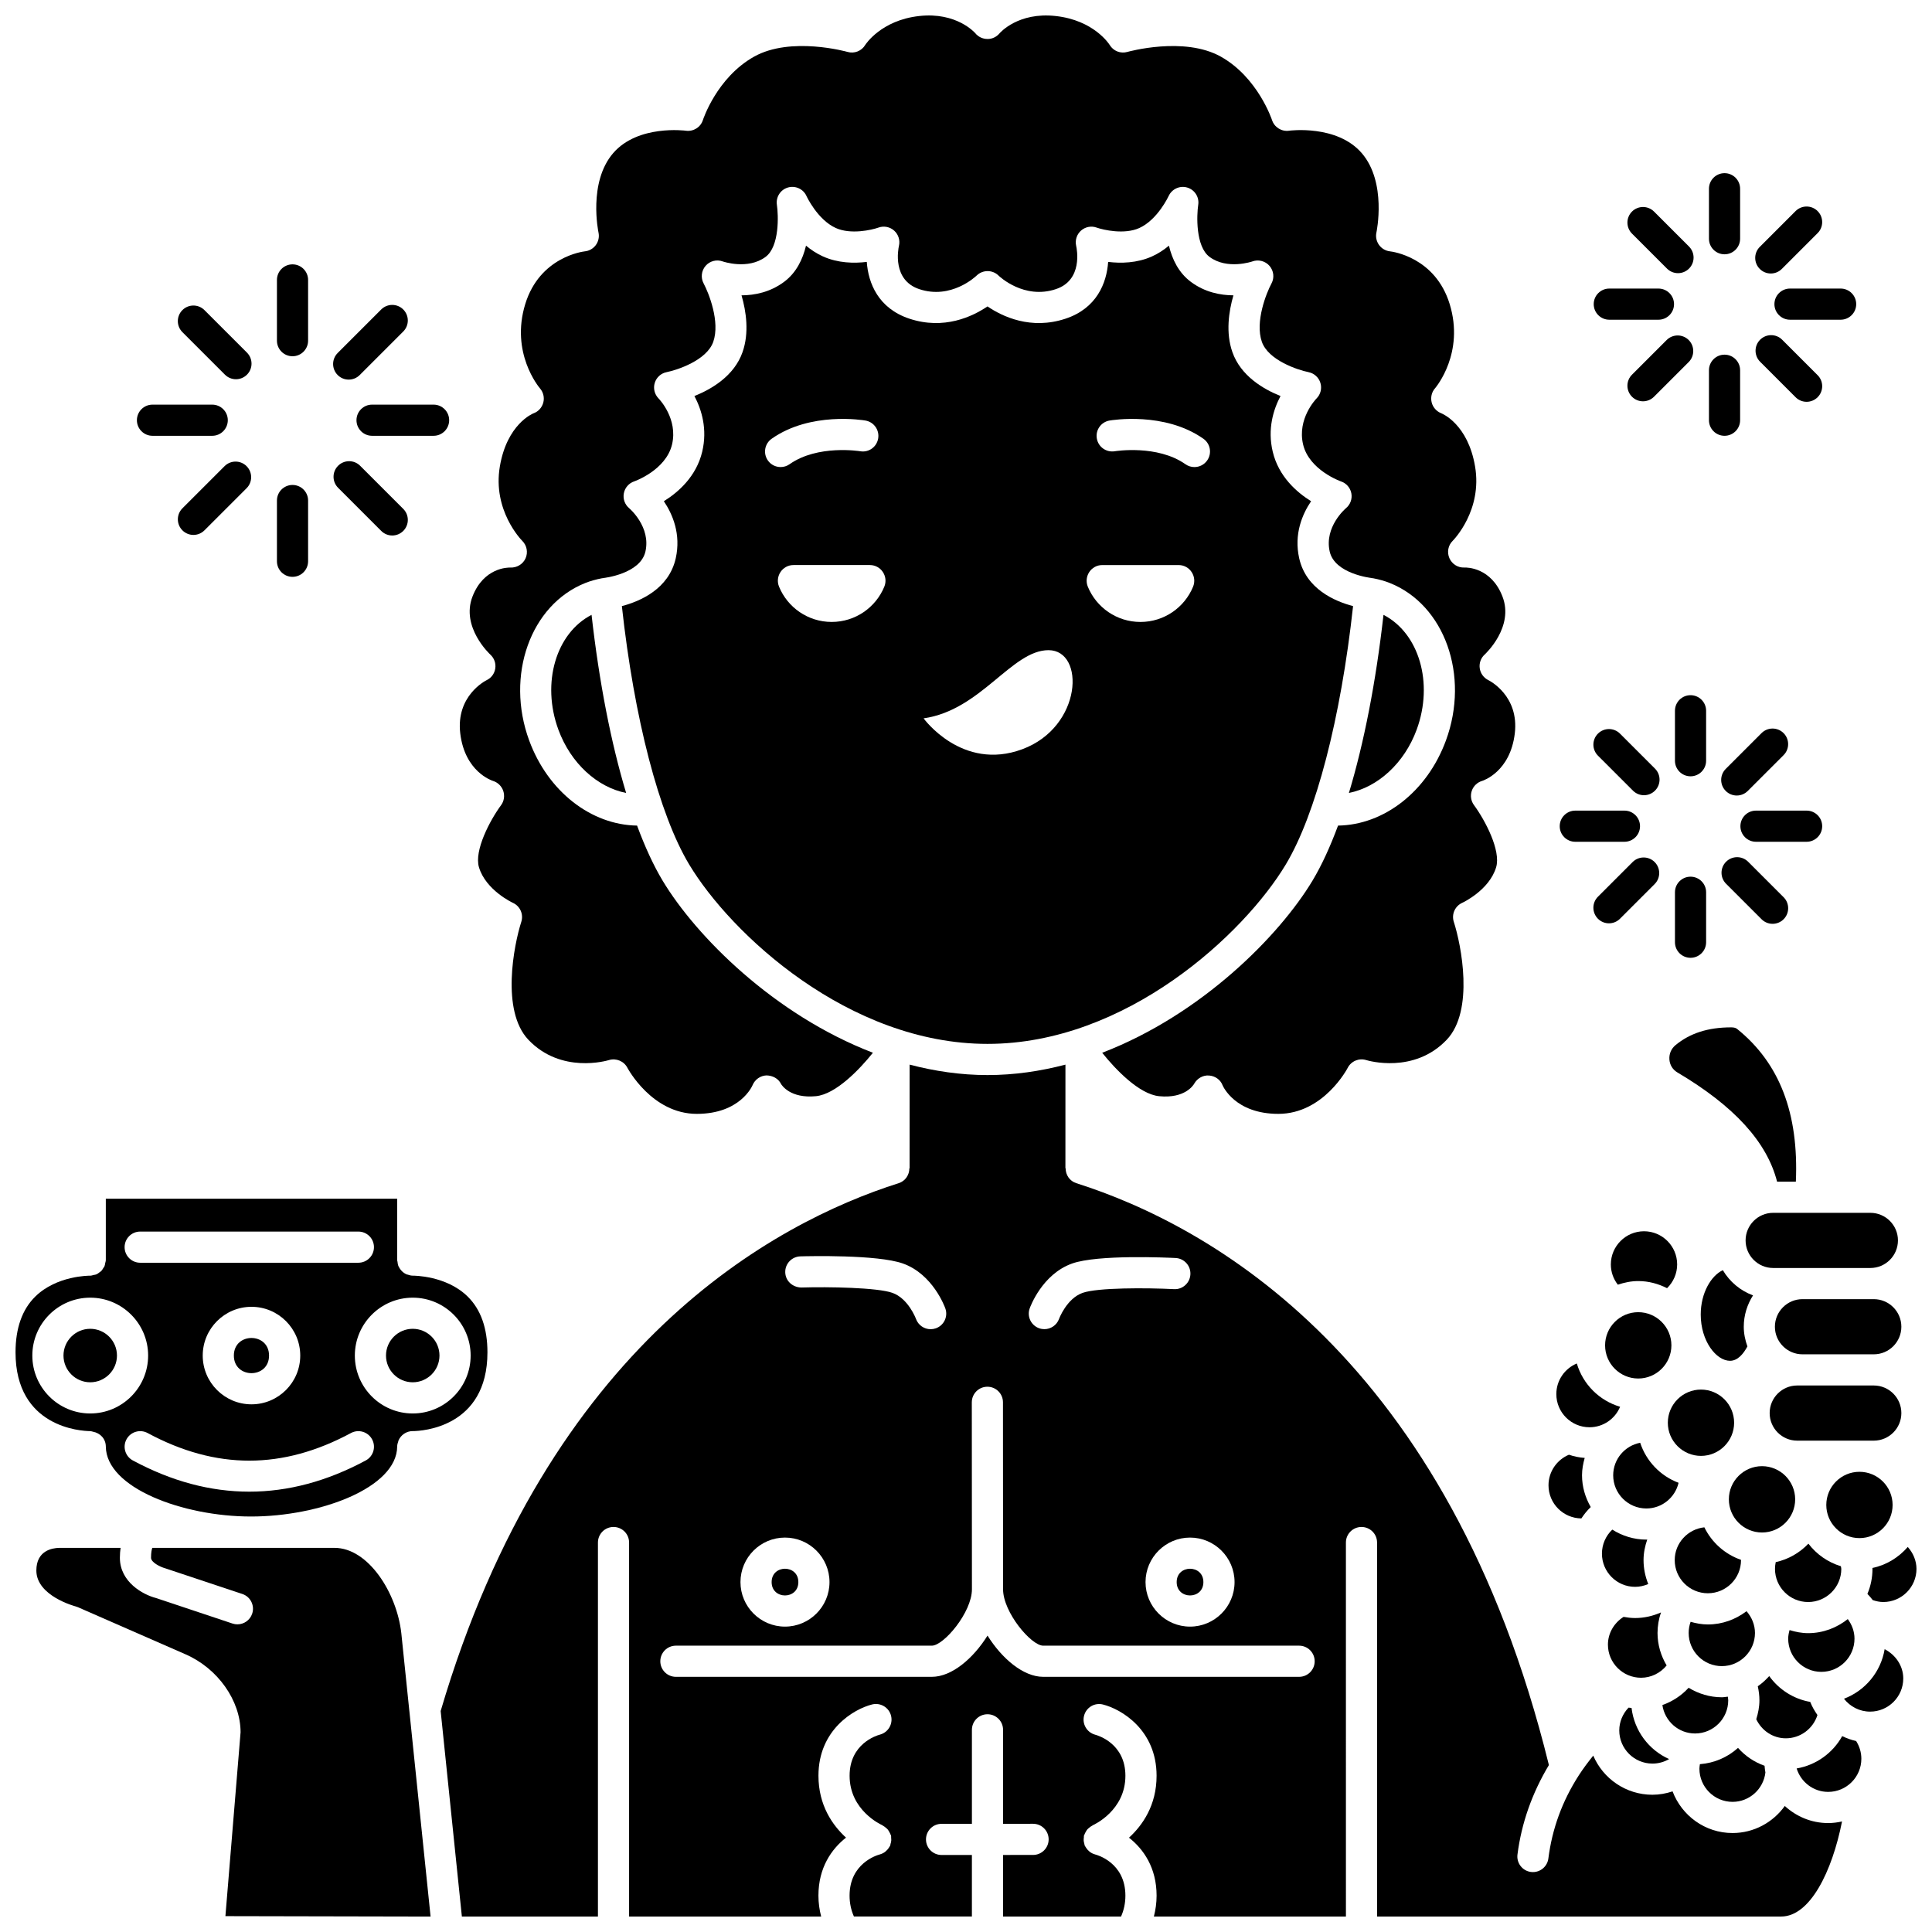 <?xml version="1.0" encoding="UTF-8"?>
<!-- Uploaded to: ICON Repo, www.svgrepo.com, Generator: ICON Repo Mixer Tools -->
<svg width="800px" height="800px" version="1.1" viewBox="144 144 512 512" xmlns="http://www.w3.org/2000/svg">
 <defs>
  <clipPath id="e">
   <path d="m265 148.09h281v291.91h-281z"/>
  </clipPath>
  <clipPath id="d">
   <path d="m148.09 461h125.91v85h-125.91z"/>
  </clipPath>
  <clipPath id="c">
   <path d="m638 553h13.902v16h-13.902z"/>
  </clipPath>
  <clipPath id="b">
   <path d="m153 554h106v97.902h-106z"/>
  </clipPath>
  <clipPath id="a">
   <path d="m260 426h373v225.9h-373z"/>
  </clipPath>
 </defs>
 <path d="m647.88 518.48c0-4.035-3.277-7.312-7.309-7.312h-20.285c-4.031 0-7.309 3.277-7.309 7.312 0 4.031 3.277 7.309 7.309 7.309h20.289c4.027-0.004 7.305-3.281 7.305-7.309z"/>
 <path d="m645.56 542.83c0-4.848-3.945-8.789-8.789-8.789s-8.785 3.941-8.785 8.789c0 4.844 3.945 8.785 8.785 8.785 4.848 0 8.789-3.941 8.789-8.785z"/>
 <path d="m635.46 578.27c0-1.922-0.672-3.703-1.781-5.195-2.902 2.297-6.523 3.727-10.504 3.727-1.727 0-3.356-0.336-4.926-0.812-0.199 0.738-0.359 1.496-0.359 2.281 0 4.848 3.945 8.789 8.785 8.789 4.848-0.004 8.785-3.941 8.785-8.789z"/>
 <path d="m593.21 603.39c4.844 0 8.789-3.941 8.789-8.789 0-0.332-0.074-0.648-0.113-0.969-0.527 0.051-1.043 0.16-1.586 0.16-3.231 0-6.223-0.953-8.801-2.519-1.898 2.086-4.293 3.644-6.949 4.582 0.617 4.25 4.246 7.535 8.66 7.535z"/>
 <path d="m640.57 488.29h-18.895c-4.031 0-7.309 3.277-7.309 7.309s3.277 7.309 7.309 7.309h18.895c4.031 0 7.309-3.277 7.309-7.309s-3.277-7.309-7.309-7.309z"/>
 <path d="m625.64 598.5c-0.75-1.082-1.422-2.227-1.91-3.477-4.469-0.785-8.32-3.301-10.867-6.844-0.914 1.004-1.902 1.938-3.031 2.699 0.273 1.223 0.434 2.473 0.434 3.727 0 1.754-0.344 3.414-0.84 5.008 1.445 3.027 4.414 5.055 7.844 5.055 3.875 0 7.242-2.566 8.371-6.168z"/>
 <path d="m405.7 420.64c36.809 0 68.02-29.168 79.051-47.551 7.984-13.305 14.574-38.723 17.828-68.465-4.859-1.273-12.457-4.535-14.281-12.684-1.43-6.394 0.816-11.652 3.156-15.113-3.832-2.379-8.605-6.551-10.168-13.125-1.438-6.027 0.184-11.188 2.066-14.75-4.602-1.848-10.551-5.359-12.754-11.637-1.801-5.117-0.973-10.746 0.27-15.047-3.457-0.02-7.562-0.812-11.262-3.562-3.269-2.43-4.977-6.023-5.828-9.605-1.316 1.102-2.809 2.094-4.473 2.844-3.992 1.805-8.285 1.871-11.633 1.461-0.391 5.656-3.062 12.305-11.258 15.035-9.223 3.074-16.789-0.566-20.723-3.238-3.93 2.668-11.5 6.309-20.727 3.238-8.191-2.731-10.863-9.379-11.258-15.035-3.348 0.41-7.641 0.344-11.633-1.461-1.664-0.75-3.156-1.746-4.473-2.844-0.852 3.582-2.555 7.172-5.828 9.605-3.699 2.75-7.805 3.543-11.262 3.562 1.246 4.305 2.066 9.934 0.27 15.047-2.199 6.277-8.152 9.793-12.754 11.637 1.883 3.562 3.5 8.723 2.066 14.75-1.562 6.57-6.336 10.746-10.168 13.125 2.336 3.461 4.578 8.723 3.156 15.113-1.82 8.145-9.418 11.406-14.281 12.684 3.254 29.746 9.848 55.16 17.832 68.465 11.047 18.391 42.266 47.551 79.066 47.551zm32.324-165.19c0.594-0.098 14.586-2.434 24.887 4.824 1.867 1.312 2.312 3.891 1 5.754-0.805 1.145-2.082 1.75-3.379 1.75-0.82 0-1.652-0.242-2.375-0.754-7.469-5.262-18.613-3.457-18.723-3.438-2.258 0.367-4.383-1.133-4.762-3.375-0.395-2.238 1.109-4.371 3.352-4.762zm-1.91 38.297h20.234c2.957 0 4.953 3.016 3.824 5.75-2.258 5.477-7.652 9.328-13.941 9.328s-11.684-3.852-13.941-9.328c-1.125-2.738 0.867-5.75 3.824-5.75zm-14.246 22.555c9.754 0 9.016 20.32-6.945 26.25-15.965 5.93-26.16-8.18-26.16-8.18 15.219-2.164 23.348-18.07 33.105-18.07zm-43.523-16.809c-2.258 5.477-7.652 9.328-13.941 9.328s-11.684-3.852-13.941-9.328c-1.129-2.734 0.867-5.75 3.824-5.75h20.234c2.957 0.004 4.957 3.016 3.824 5.75zm-29.848-39.219c10.301-7.262 24.273-4.922 24.867-4.824 2.246 0.391 3.75 2.531 3.356 4.777-0.391 2.242-2.504 3.754-4.769 3.356-0.113-0.012-11.238-1.824-18.703 3.438-0.723 0.512-1.551 0.754-2.375 0.754-1.297 0-2.578-0.605-3.379-1.75-1.309-1.859-0.863-4.438 1.004-5.75z"/>
 <g clip-path="url(#e)">
  <path d="m272.95 324.26c-0.305 0.152-8.168 4.148-6.977 14.117 1.215 10.137 8.371 12.48 8.676 12.574 1.277 0.395 2.305 1.395 2.723 2.668 0.418 1.273 0.219 2.672-0.574 3.746-2.969 4.031-7.191 12.062-5.867 16.473 1.82 6.082 8.898 9.383 8.969 9.414 1.926 0.859 2.894 3.031 2.25 5.043-1.957 6.082-5.43 23.555 1.875 31.25 8.668 9.121 20.844 5.543 21.352 5.387 1.91-0.578 3.988 0.281 4.902 2.066 0.059 0.105 6.481 12.188 18.375 12.188 11.465 0 14.664-7.316 14.797-7.633 0.625-1.488 2.07-2.504 3.688-2.559 1.621 0.043 3.121 0.812 3.84 2.258 0.188 0.332 2.445 3.902 9.25 3.25 5.281-0.523 11.547-7.07 15.102-11.512-26.285-10.094-46.965-31-55.75-45.641-2.402-4.004-4.664-8.918-6.75-14.559-12.164-0.172-23.613-9.012-28.594-22.559-6.332-17.219 0.344-35.945 14.871-41.73 1.344-0.531 2.801-0.945 4.457-1.262 0.062-0.012 0.121 0.012 0.184 0 0.062-0.008 0.105-0.047 0.168-0.055 0.008 0 0.016 0.004 0.023 0.004 0.008 0 0.012-0.004 0.02-0.008 0.086-0.008 9.758-1.082 11.09-7.031 1.449-6.488-4.098-11.285-4.332-11.484-1.137-0.965-1.676-2.477-1.391-3.945 0.281-1.461 1.32-2.668 2.738-3.144 0.07-0.02 8.402-2.957 10.031-9.777 1.613-6.789-3.367-12.004-3.582-12.219-1.059-1.086-1.445-2.676-0.992-4.121 0.449-1.449 1.648-2.539 3.137-2.832 2.848-0.574 10.641-3.137 12.363-8.035 1.867-5.316-1.211-12.973-2.551-15.473-0.809-1.512-0.602-3.371 0.52-4.664 1.117-1.293 2.922-1.762 4.539-1.172 0.043 0.016 6.652 2.297 11.352-1.199 3.738-2.773 3.41-11.105 3.004-13.805-0.309-2.043 0.938-4.004 2.914-4.582 1.988-0.578 4.094 0.383 4.934 2.266 0.02 0.051 2.906 6.273 7.773 8.469 3.953 1.785 9.512 0.52 11.316-0.125 1.426-0.508 3.019-0.191 4.141 0.816 1.125 1.008 1.613 2.547 1.27 4.023-0.203 0.898-1.809 9.082 5.371 11.477 8.445 2.828 14.953-3.34 15.227-3.606 1.613-1.559 4.195-1.559 5.789 0.016 0.258 0.25 6.769 6.41 15.207 3.59 7.18-2.394 5.574-10.574 5.363-11.5-0.332-1.469 0.168-3.016 1.297-4.016 1.137-0.996 2.723-1.309 4.133-0.793 1.797 0.633 7.356 1.902 11.301 0.121 4.863-2.199 7.75-8.422 7.781-8.48 0.859-1.879 2.988-2.84 4.945-2.246 1.977 0.594 3.211 2.547 2.894 4.582-0.41 2.688-0.734 11.02 3.008 13.797 4.699 3.488 11.301 1.211 11.371 1.188 1.605-0.578 3.418-0.094 4.531 1.207 1.109 1.301 1.316 3.148 0.504 4.644-1.34 2.496-4.414 10.152-2.547 15.465 1.723 4.898 9.516 7.461 12.371 8.035 1.492 0.301 2.703 1.395 3.144 2.856 0.438 1.457 0.051 3.039-1.027 4.117-0.195 0.199-5.176 5.414-3.559 12.203 1.617 6.797 9.945 9.75 10.031 9.777 1.426 0.477 2.477 1.684 2.754 3.16 0.277 1.473-0.27 2.984-1.43 3.941-0.215 0.184-5.762 4.984-4.312 11.469 1.328 5.945 11 7.023 11.102 7.031 0.008 0 0.012 0.004 0.016 0.004h0.012c0.062 0.004 0.105 0.047 0.168 0.055 0.062 0.008 0.121-0.012 0.184 0 1.656 0.316 3.113 0.73 4.453 1.262 14.535 5.785 21.207 24.508 14.875 41.73-4.981 13.547-16.422 22.387-28.594 22.559-2.09 5.637-4.348 10.551-6.75 14.559-8.789 14.645-29.469 35.551-55.754 45.645 3.551 4.449 9.82 10.992 15.102 11.512 6.832 0.668 9.062-2.918 9.297-3.336 0.785-1.395 2.352-2.289 3.922-2.144 1.594 0.113 3.008 1.09 3.582 2.582 0.113 0.262 3.312 7.578 14.777 7.578 12.008 0 18.32-12.066 18.379-12.188 0.918-1.797 3.008-2.664 4.914-2.062 0.496 0.152 12.668 3.727 21.332-5.391 7.336-7.723 3.84-25.176 1.875-31.25-0.648-2.008 0.32-4.184 2.25-5.043 0.055-0.023 7.144-3.316 8.969-9.414 1.32-4.406-2.898-12.441-5.867-16.473-0.805-1.09-1.023-2.508-0.586-3.785 0.438-1.285 1.473-2.266 2.777-2.641 0.258-0.082 7.41-2.426 8.621-12.562 1.195-9.969-6.672-13.965-7.008-14.133-1.227-0.602-2.09-1.785-2.281-3.137-0.191-1.355 0.285-2.723 1.297-3.637 0.309-0.285 7.844-7.363 4.723-15.398-2.981-7.676-9.379-7.707-10.109-7.668-1.727 0.07-3.281-0.938-3.957-2.496-0.672-1.562-0.344-3.375 0.863-4.566 0.309-0.309 7.918-8.133 5.945-19.727-1.898-11.203-8.684-13.984-8.969-14.098-1.25-0.492-2.219-1.574-2.535-2.883-0.316-1.309-0.012-2.695 0.875-3.707 0.309-0.359 7.875-9.402 3.902-22.34-3.84-12.508-15.32-13.922-15.809-13.973-1.168-0.129-2.238-0.75-2.922-1.707-0.68-0.953-0.941-2.156-0.684-3.305 0.027-0.121 2.801-13.25-3.887-21.02-6.555-7.613-19.141-5.965-19.27-5.941-1.969 0.289-3.906-0.922-4.519-2.84-0.031-0.098-3.754-11.289-13.551-16.785-9.746-5.465-24.625-1.297-24.777-1.254-1.801 0.523-3.734-0.246-4.691-1.859-0.145-0.23-4.191-6.543-14.301-7.656-9.922-1.102-14.715 4.387-14.91 4.621-0.793 0.934-1.988 1.504-3.203 1.465-1.227-0.012-2.398-0.555-3.172-1.504-0.172-0.199-5.012-5.684-14.883-4.582-10.145 1.117-14.262 7.594-14.301 7.656-0.957 1.613-2.891 2.383-4.691 1.859-0.152-0.047-15.039-4.211-24.777 1.254-9.887 5.547-13.512 16.676-13.551 16.785-0.609 1.93-2.516 3.117-4.531 2.84-0.113-0.016-12.699-1.664-19.258 5.945-6.688 7.769-3.914 20.898-3.887 21.027 0.25 1.152 0 2.363-0.695 3.316s-1.762 1.57-2.938 1.684c-0.457 0.055-11.938 1.461-15.777 13.969-3.973 12.938 3.594 21.98 3.918 22.363 0.883 1.031 1.211 2.445 0.859 3.758s-1.316 2.379-2.598 2.836c-0.227 0.09-7.012 2.875-8.91 14.078-1.965 11.598 5.637 19.418 5.965 19.742 1.207 1.215 1.543 3.051 0.844 4.613-0.703 1.562-2.309 2.5-3.992 2.438-0.676-0.031-7.078-0.012-10.062 7.668-3.152 8.129 4.644 15.324 4.723 15.398 1.023 0.93 1.516 2.305 1.309 3.668-0.199 1.363-1.055 2.527-2.301 3.113z"/>
 </g>
 <path d="m606.6 472.72c0 4.035 3.277 7.312 7.309 7.312h25.758c4.031 0 7.309-3.277 7.309-7.312 0-4.031-3.277-7.309-7.309-7.309h-25.758c-4.031 0-7.309 3.281-7.309 7.309z"/>
 <path d="m291.98 337.38c3.293 8.953 10.352 15.27 17.953 16.762-3.981-13.168-7.141-29.293-9.164-47.199-9.379 4.816-13.363 17.996-8.789 30.438z"/>
 <path d="m563.08 546.4c0.715-1.09 1.535-2.109 2.484-3.016-1.434-2.496-2.312-5.344-2.312-8.422 0-1.602 0.293-3.125 0.711-4.598-1.453-0.105-2.844-0.391-4.176-0.848-3.234 1.348-5.418 4.523-5.418 8.098-0.004 4.828 3.902 8.742 8.711 8.785z"/>
 <path d="m565.23 522.24c3.656 0 6.793-2.246 8.113-5.43-5.516-1.637-9.836-5.949-11.469-11.473-3.184 1.32-5.43 4.457-5.43 8.113-0.004 4.852 3.941 8.789 8.785 8.789z"/>
 <path d="m586.41 424.8c0.117 1.438 0.875 2.668 2.086 3.387 15.102 8.945 23.773 18.461 26.449 28.969h4.977c0.785-18.078-4.277-31.391-15.586-40.492-0.438-0.355-1.055-0.395-1.578-0.402-6.098 0-10.93 1.551-14.762 4.738-1.125 0.945-1.703 2.328-1.586 3.801z"/>
 <path d="m581.91 611.37c1.586 0 3.09-0.418 4.422-1.199-5.375-2.391-9.23-7.488-9.957-13.551-0.262-0.043-0.535-0.027-0.793-0.078-1.543 1.617-2.461 3.762-2.461 6.043 0.004 4.848 3.949 8.785 8.789 8.785z"/>
 <path d="m614.39 559.77c0 4.844 3.945 8.785 8.785 8.785 4.844 0 8.789-3.941 8.789-8.785 0-0.238-0.09-0.461-0.113-0.703-3.473-1.059-6.457-3.16-8.605-5.981-2.305 2.41-5.289 4.16-8.66 4.894-0.121 0.582-0.195 1.176-0.195 1.789z"/>
 <path d="m603.56 521.04c0-4.848-3.945-8.789-8.785-8.789s-8.785 3.941-8.785 8.789c0 4.844 3.945 8.785 8.785 8.785 4.844 0 8.785-3.941 8.785-8.785z"/>
 <path d="m519.43 337.38c4.57-12.434 0.586-25.617-8.789-30.438-2.023 17.91-5.184 34.027-9.164 47.195 7.586-1.492 14.66-7.816 17.953-16.758z"/>
 <path d="m600.3 585.54c4.844 0 8.785-3.941 8.785-8.785 0-2.164-0.848-4.188-2.238-5.773-2.863 2.172-6.387 3.516-10.25 3.516-1.594 0-3.109-0.289-4.57-0.703-0.336 0.938-0.512 1.934-0.512 2.961 0 4.848 3.941 8.785 8.785 8.785z"/>
 <path d="m610.95 532.55c-4.844 0-8.785 3.941-8.785 8.789s3.945 8.789 8.785 8.789c4.844 0 8.789-3.941 8.789-8.789-0.004-4.852-3.945-8.789-8.789-8.789z"/>
 <path d="m596.6 566.23c4.844 0 8.789-3.941 8.789-8.785 0-0.023-0.008-0.051-0.008-0.074-4.269-1.488-7.746-4.594-9.707-8.617-4.402 0.477-7.856 4.168-7.856 8.691-0.004 4.848 3.938 8.785 8.781 8.785z"/>
 <path d="m568.53 555.74c0 4.848 3.945 8.789 8.785 8.789 1.223 0 2.398-0.27 3.492-0.742-0.789-1.961-1.25-4.094-1.25-6.336 0-1.922 0.387-3.738 0.98-5.461-0.078 0-0.152 0.023-0.234 0.023-3.324 0-6.41-0.996-9.031-2.648-1.73 1.633-2.742 3.918-2.742 6.375z"/>
 <path d="m578.9 588.62c2.664 0 5.129-1.246 6.777-3.258-1.5-2.535-2.414-5.457-2.414-8.605 0-1.863 0.32-3.699 0.914-5.445-2.144 0.945-4.457 1.484-6.859 1.484-1.043 0-2.062-0.129-3.055-0.309-2.516 1.594-4.144 4.328-4.144 7.356-0.004 4.84 3.941 8.777 8.781 8.777z"/>
 <path d="m600.57 480.61c-3.047 1.414-5.859 5.961-5.859 11.77 0 7.008 4.102 12.246 7.762 12.246 2.031 0 3.551-1.836 4.609-3.809-0.586-1.641-0.965-3.379-0.965-5.215 0-3.059 0.922-5.902 2.453-8.312-3.379-1.25-6.188-3.621-8-6.68z"/>
 <path d="m580.3 543.76c4.16 0 7.637-2.914 8.539-6.805-4.816-1.805-8.551-5.707-10.176-10.605-4.062 0.77-7.152 4.336-7.152 8.621 0.004 4.848 3.941 8.789 8.789 8.789z"/>
 <path d="m578.15 509.32c4.844 0 8.789-3.941 8.789-8.789s-3.945-8.789-8.789-8.789-8.785 3.941-8.785 8.789c0 4.852 3.941 8.789 8.785 8.789z"/>
 <path d="m570.89 479.09c0 1.988 0.668 3.848 1.855 5.367 1.711-0.578 3.508-0.961 5.406-0.961 2.758 0 5.328 0.719 7.637 1.887 1.68-1.637 2.676-3.894 2.676-6.297 0-4.848-3.945-8.789-8.785-8.789-4.84 0-8.789 3.941-8.789 8.793z"/>
 <path d="m603.15 621.51c4.461 0 8.191-3.391 8.699-7.781-0.129-0.578-0.156-1.184-0.223-1.785-2.723-0.953-5.125-2.594-7.035-4.734-2.723 2.457-6.223 4.019-10.098 4.312-0.055 0.395-0.129 0.793-0.129 1.203 0 4.848 3.941 8.785 8.785 8.785z"/>
 <g clip-path="url(#d)">
  <path d="m167.85 523.26c0.008 0 0.016-0.004 0.027-0.004s0.023 0.008 0.039 0.008h0.012c0.242 0.004 0.453 0.102 0.684 0.145 2 0.371 3.414 1.918 3.434 3.945 0.09 10.926 20.352 18.539 38.477 18.539 18.25 0 38.645-7.613 38.734-18.539 0.004-0.484 0.129-0.934 0.285-1.363 0.023-0.066 0.016-0.145 0.047-0.211 0.629-1.488 2.094-2.527 3.801-2.527h0.031c0.012 0 0.02 0.004 0.027 0.008 2.215-0.023 19.73-0.883 19.73-20.883 0-6.383-1.758-11.352-5.227-14.766-5.695-5.609-14.359-5.539-14.488-5.547h-0.066-0.008-0.008c-0.465 0-0.891-0.125-1.309-0.266-0.082-0.027-0.184-0.02-0.262-0.055-0.945-0.391-1.691-1.137-2.133-2.055-0.016-0.039-0.051-0.062-0.066-0.098-0.168-0.383-0.23-0.812-0.277-1.25-0.012-0.117-0.07-0.211-0.074-0.328 0-0.004 0.004-0.012 0.004-0.016 0-0.02-0.012-0.043-0.012-0.066v-16.254h-77.211v16.254c0 0.016-0.008 0.031-0.012 0.051 0 0.016 0.008 0.027 0.008 0.047-0.004 0.238-0.105 0.445-0.152 0.676-0.059 0.301-0.082 0.609-0.203 0.883-0.074 0.164-0.203 0.285-0.293 0.438-0.188 0.305-0.359 0.621-0.621 0.867-0.086 0.082-0.203 0.125-0.297 0.203-0.312 0.258-0.637 0.5-1.02 0.656-0.195 0.078-0.418 0.078-0.629 0.129-0.301 0.07-0.59 0.188-0.918 0.188-0.012 0-0.023-0.008-0.039-0.008s-0.027 0.008-0.043 0.008c-0.125 0-8.793-0.066-14.488 5.547-3.461 3.41-5.219 8.379-5.219 14.762 0 19.965 17.457 20.855 19.734 20.883zm73.086 7.773c-10.242 5.512-20.559 8.273-30.867 8.273-10.316 0-20.633-2.758-30.871-8.273-2.008-1.086-2.758-3.59-1.676-5.594s3.586-2.754 5.59-1.676c18.141 9.77 35.77 9.762 53.906 0 2.008-1.078 4.508-0.328 5.59 1.676 1.086 2.004 0.336 4.508-1.672 5.594zm-43.211-27.793c0-7.129 5.797-12.922 12.922-12.922s12.922 5.793 12.922 12.922c0 7.129-5.797 12.922-12.922 12.922s-12.922-5.793-12.922-12.922zm55.656-15.344c8.461 0 15.344 6.883 15.344 15.344 0 8.461-6.883 15.344-15.344 15.344-8.461 0-15.344-6.883-15.344-15.344 0-8.461 6.883-15.344 15.344-15.344zm-72.23-17.516h57.824c2.281 0 4.129 1.848 4.129 4.129 0 2.285-1.852 4.129-4.129 4.129h-57.824c-2.281 0-4.129-1.848-4.129-4.129s1.852-4.129 4.129-4.129zm-13.238 17.516c8.461 0 15.344 6.883 15.344 15.344 0 8.461-6.883 15.344-15.344 15.344-8.461 0-15.344-6.883-15.344-15.344-0.004-8.461 6.883-15.344 15.344-15.344z"/>
 </g>
 <path d="m253.38 510.32c3.906 0 7.086-3.18 7.086-7.086s-3.18-7.086-7.086-7.086-7.086 3.18-7.086 7.086 3.176 7.086 7.086 7.086z"/>
 <path d="m462.91 563.27c0 4.719-7.078 4.719-7.078 0s7.078-4.719 7.078 0"/>
 <path d="m215.3 503.24c0 6.215-9.324 6.215-9.324 0 0-6.215 9.324-6.215 9.324 0"/>
 <path d="m355.57 563.27c0 4.719-7.078 4.719-7.078 0s7.078-4.719 7.078 0"/>
 <path d="m167.91 510.32c3.906 0 7.086-3.18 7.086-7.086s-3.18-7.086-7.086-7.086-7.086 3.18-7.086 7.086 3.18 7.086 7.086 7.086z"/>
 <g clip-path="url(#c)">
  <path d="m649.58 553.96c-2.41 2.766-5.644 4.801-9.375 5.566 0 0.078 0.02 0.156 0.02 0.238 0 2.352-0.48 4.594-1.344 6.633 0.508 0.52 0.984 1.07 1.418 1.645 0.898 0.305 1.828 0.508 2.801 0.508 4.844 0 8.789-3.941 8.789-8.785-0.008-2.191-0.898-4.219-2.309-5.805z"/>
 </g>
 <path d="m643.45 581.05c-1 6.055-5.176 11.012-10.777 13.133 1.621 2.086 4.133 3.414 6.926 3.414 4.844 0 8.785-3.941 8.785-8.789 0.004-3.34-2.043-6.277-4.934-7.758z"/>
 <path d="m632.2 604.09c-2.481 4.481-6.918 7.688-12.07 8.57 1.105 3.586 4.414 6.211 8.359 6.211 4.844 0 8.789-3.941 8.789-8.785 0-1.676-0.496-3.301-1.387-4.699-1.297-0.285-2.523-0.73-3.691-1.297z"/>
 <g clip-path="url(#b)">
  <path d="m252.49 597.51-2.141-20.723c-1.203-10.688-8.758-22.586-17.695-22.586l-48.297 0.004c-0.145 0.414-0.332 1.195-0.332 2.621 0 1.223 2.445 2.426 3.691 2.766l20.504 6.828c2.164 0.719 3.332 3.055 2.609 5.223-0.578 1.73-2.188 2.824-3.918 2.824-0.43 0-0.871-0.07-1.305-0.215l-20.258-6.758c-3.391-0.867-9.578-4.203-9.578-10.672 0-0.965 0.074-1.816 0.184-2.621l-16.32 0.004c-1.777 0.039-6 0.695-6 6 0 6.758 10.285 9.477 10.395 9.504 0.215 0.059 0.438 0.133 0.641 0.223l28.496 12.477c8.555 3.738 14.559 12.223 14.59 20.637l-4.019 48.75 54.371 0.113-5.613-54.375c-0.004-0.016-0.004-0.02-0.004-0.023z"/>
 </g>
 <g clip-path="url(#a)">
  <path d="m616.99 622.6c-3.109 4.34-8.176 7.172-13.848 7.172-7.277 0-13.453-4.606-15.895-11.039-1.719 0.57-3.516 0.895-5.344 0.895-7.027 0-13.074-4.277-15.676-10.371-1.371 1.707-2.664 3.426-3.805 5.191-0.016 0.027-0.039 0.059-0.055 0.086-4.367 6.809-7.023 14.082-8.035 21.98-0.266 2.086-2.043 3.606-4.09 3.606-0.172 0-0.352-0.012-0.527-0.031-2.262-0.289-3.859-2.359-3.57-4.621 1.074-8.395 3.898-16.312 8.328-23.707-26.555-107.91-89.797-142.95-125.25-154.21-1.754-0.559-2.82-2.184-2.82-3.934h-0.059l0.008-27.48c-6.633 1.738-13.531 2.766-20.648 2.766-7.109 0-14.016-1.031-20.648-2.769l-0.008 27.48h-0.059c0 1.75-1.066 3.379-2.82 3.934-33.086 10.512-92.766 42.668-121.39 139.89l5.621 54.461h36.059v-99.109c0-2.285 1.852-4.129 4.129-4.129 2.281 0 4.129 1.848 4.129 4.129v99.109h50.898c-0.453-1.766-0.723-3.606-0.723-5.535 0-7.43 3.484-12.359 7.312-15.371-3.562-3.266-7.305-8.547-7.305-16.41 0-12.141 9.316-17.664 14.238-18.891 2.207-0.535 4.453 0.793 5.004 3.012 0.547 2.207-0.789 4.434-2.984 4.996-0.848 0.227-8.004 2.402-8.004 10.883 0 9.16 8.277 12.941 8.625 13.094 0.078 0.031 0.125 0.102 0.199 0.141 0.281 0.145 0.52 0.336 0.766 0.539 0.164 0.141 0.336 0.266 0.477 0.426 0.199 0.23 0.34 0.496 0.488 0.77 0.113 0.207 0.223 0.402 0.297 0.621 0.031 0.098 0.105 0.172 0.133 0.281 0.051 0.199 0.008 0.387 0.023 0.586 0.023 0.242 0.051 0.477 0.031 0.719-0.023 0.312-0.098 0.605-0.195 0.906-0.047 0.148-0.031 0.301-0.094 0.445-0.043 0.094-0.113 0.164-0.156 0.25-0.078 0.148-0.168 0.285-0.266 0.422-0.203 0.293-0.438 0.555-0.703 0.781-0.094 0.082-0.172 0.168-0.277 0.238-0.41 0.293-0.855 0.508-1.34 0.637-0.012 0.004-0.023 0.016-0.039 0.016-0.785 0.211-7.977 2.383-7.977 10.902 0 1.996 0.395 3.844 1.152 5.535h31.266v-16.305l-8.039 0.004c-2.281 0-4.129-1.848-4.129-4.129s1.848-4.129 4.129-4.129l8.043-0.004v-24.906c0-2.285 1.852-4.129 4.129-4.129 2.281 0 4.129 1.848 4.129 4.129v24.902l7.949-0.004c2.281 0 4.129 1.848 4.129 4.129s-1.848 4.129-4.129 4.129l-7.953 0.004 0.004 16.316h31.266c0.754-1.688 1.152-3.539 1.152-5.535 0-8.816-7.652-10.82-7.977-10.902-0.012-0.004-0.02-0.012-0.031-0.016-0.5-0.129-0.961-0.352-1.379-0.656-0.066-0.051-0.117-0.105-0.184-0.156-0.312-0.258-0.582-0.555-0.812-0.906-0.07-0.102-0.133-0.203-0.195-0.309-0.062-0.117-0.148-0.207-0.203-0.328-0.074-0.172-0.062-0.355-0.113-0.531-0.07-0.246-0.133-0.488-0.156-0.746-0.023-0.301 0-0.59 0.043-0.887 0.02-0.156-0.016-0.309 0.02-0.465 0.02-0.09 0.086-0.152 0.117-0.238 0.086-0.273 0.219-0.508 0.359-0.754 0.133-0.234 0.258-0.461 0.43-0.664 0.148-0.172 0.332-0.309 0.512-0.457 0.242-0.203 0.484-0.387 0.77-0.527 0.074-0.039 0.121-0.102 0.199-0.137 0.328-0.145 8.602-3.926 8.602-13.086 0-8.5-7.191-10.664-8.008-10.883-2.188-0.59-3.519-2.832-2.949-5.027 0.566-2.195 2.766-3.523 4.977-2.984 4.926 1.227 14.242 6.746 14.242 18.891 0 7.859-3.746 13.145-7.309 16.41 3.828 3.012 7.312 7.941 7.312 15.371 0 1.926-0.27 3.762-0.723 5.535h50.898l-0.004-99.121c0-2.285 1.852-4.129 4.129-4.129 2.281 0 4.129 1.848 4.129 4.129v99.109h107.09c7.652 0 13.508-11.934 16.129-25.195-1.188 0.266-2.41 0.426-3.68 0.426-4.438 0-8.453-1.742-11.488-4.531zm-145.82-59.328c0 6.504-5.293 11.797-11.797 11.797s-11.797-5.293-11.797-11.797c0-6.504 5.293-11.797 11.797-11.797 6.5 0 11.797 5.293 11.797 11.797zm-54.297-72.52c0.133-0.371 3.273-9.062 11.242-11.906 6.785-2.422 25.344-1.566 27.434-1.461 2.281 0.117 4.035 2.051 3.918 4.332-0.113 2.285-2.086 4.051-4.328 3.918-7.281-0.371-20.297-0.422-24.25 0.992-4.219 1.504-6.211 6.836-6.231 6.891-0.609 1.672-2.199 2.723-3.891 2.723-0.461 0-0.93-0.078-1.387-0.242-2.141-0.766-3.266-3.106-2.508-5.246zm-60.758-13.805c2.066-0.055 20.43-0.504 27.168 1.895 7.965 2.84 11.109 11.539 11.242 11.91 0.762 2.152-0.371 4.508-2.523 5.266-0.453 0.156-0.918 0.234-1.375 0.234-1.695 0-3.281-1.055-3.887-2.738-0.051-0.137-2.043-5.398-6.231-6.891-3.981-1.418-16.945-1.637-24.164-1.418-2.312-0.055-4.18-1.734-4.246-4.016-0.066-2.277 1.734-4.176 4.016-4.242zm-4.086 74.527c6.508 0 11.797 5.293 11.797 11.797 0 6.504-5.293 11.797-11.797 11.797s-11.797-5.293-11.797-11.797c0-6.504 5.289-11.797 11.797-11.797zm136.25 36.902h-67.816c-5.344 0-11.035-4.953-14.758-10.93-3.727 5.981-9.414 10.93-14.762 10.93h-67.824c-2.281 0-4.129-1.848-4.129-4.129 0-2.285 1.852-4.129 4.129-4.129h67.82c3.168 0 10.633-8.84 10.633-14.938l-0.031-49.551c0-2.285 1.848-4.133 4.129-4.133s4.129 1.848 4.129 4.125l0.027 49.555v0.004c0 6.098 7.465 14.938 10.629 14.938h67.82c2.281 0 4.129 1.848 4.129 4.129 0.004 2.281-1.844 4.129-4.125 4.129z"/>
 </g>
 <path d="m221.52 296.87c2.281 0 4.129-1.852 4.129-4.129v-16.094c0-2.281-1.852-4.129-4.129-4.129-2.281 0-4.129 1.852-4.129 4.129v16.094c0 2.277 1.852 4.129 4.129 4.129z"/>
 <path d="m221.52 238.41c2.281 0 4.129-1.852 4.129-4.129v-16.094c0-2.281-1.852-4.129-4.129-4.129-2.281 0-4.129 1.852-4.129 4.129v16.094c0 2.285 1.852 4.129 4.129 4.129z"/>
 <path d="m233.6 267.43c-1.613 1.613-1.613 4.223 0 5.84l11.43 11.43c0.805 0.805 1.863 1.211 2.918 1.211 1.059 0 2.113-0.406 2.918-1.211 1.613-1.613 1.613-4.223 0-5.84l-11.43-11.43c-1.605-1.613-4.219-1.613-5.836 0z"/>
 <path d="m203.61 243.29c0.805 0.805 1.863 1.211 2.918 1.211 1.059 0 2.113-0.406 2.918-1.211 1.613-1.613 1.613-4.223 0-5.84l-11.27-11.27c-1.613-1.613-4.223-1.613-5.84 0-1.613 1.613-1.613 4.223 0 5.84z"/>
 <path d="m238.47 255.36c0 2.281 1.852 4.129 4.129 4.129h16.305c2.281 0 4.129-1.852 4.129-4.129 0-2.281-1.852-4.129-4.129-4.129h-16.305c-2.281 0-4.129 1.852-4.129 4.129z"/>
 <path d="m184.41 259.49h15.832c2.281 0 4.129-1.852 4.129-4.129 0-2.281-1.852-4.129-4.129-4.129h-15.832c-2.281 0-4.129 1.852-4.129 4.129 0 2.281 1.852 4.129 4.129 4.129z"/>
 <path d="m236.41 244.6c1.059 0 2.113-0.406 2.918-1.211l11.535-11.535c1.613-1.613 1.613-4.223 0-5.84-1.613-1.613-4.223-1.613-5.84 0l-11.535 11.535c-1.613 1.613-1.613 4.223 0 5.84 0.809 0.812 1.867 1.211 2.922 1.211z"/>
 <path d="m203.51 267.54-11.168 11.168c-1.613 1.613-1.613 4.223 0 5.84 0.805 0.805 1.863 1.211 2.918 1.211 1.059 0 2.113-0.406 2.918-1.211l11.168-11.168c1.613-1.613 1.613-4.223 0-5.84-1.613-1.617-4.223-1.617-5.836 0z"/>
 <path d="m601.02 259.49c2.281 0 4.129-1.852 4.129-4.129v-13.242c0-2.281-1.852-4.129-4.129-4.129-2.281 0-4.129 1.852-4.129 4.129v13.242c0 2.281 1.852 4.129 4.129 4.129z"/>
 <path d="m601.02 211.39c2.281 0 4.129-1.852 4.129-4.129v-13.242c0-2.281-1.852-4.129-4.129-4.129-2.281 0-4.129 1.852-4.129 4.129v13.242c0 2.285 1.852 4.129 4.129 4.129z"/>
 <path d="m625.69 243.43-9.402-9.402c-1.613-1.613-4.223-1.613-5.84 0-1.613 1.613-1.613 4.223 0 5.84l9.402 9.402c0.805 0.805 1.863 1.211 2.918 1.211 1.059 0 2.113-0.406 2.918-1.211 1.617-1.617 1.617-4.231 0.004-5.84z"/>
 <path d="m585.77 215.18c0.805 0.805 1.863 1.211 2.918 1.211 1.059 0 2.113-0.406 2.918-1.211 1.613-1.613 1.613-4.223 0-5.84l-9.273-9.273c-1.613-1.613-4.223-1.613-5.84 0-1.613 1.613-1.613 4.223 0 5.84z"/>
 <path d="m614.24 224.6c0 2.281 1.852 4.129 4.129 4.129h13.418c2.281 0 4.129-1.852 4.129-4.129 0-2.281-1.852-4.129-4.129-4.129h-13.418c-2.281 0-4.129 1.848-4.129 4.129z"/>
 <path d="m570.48 228.73h13.027c2.281 0 4.129-1.852 4.129-4.129 0-2.281-1.852-4.129-4.129-4.129h-13.027c-2.281 0-4.129 1.852-4.129 4.129 0 2.281 1.852 4.129 4.129 4.129z"/>
 <path d="m613.28 216.48c1.059 0 2.113-0.406 2.918-1.211l9.488-9.488c1.613-1.609 1.613-4.223 0-5.84-1.613-1.613-4.223-1.613-5.84 0l-9.488 9.488c-1.613 1.609-1.613 4.223 0 5.84 0.809 0.805 1.863 1.211 2.922 1.211z"/>
 <path d="m591.52 234.11c-1.613-1.613-4.223-1.613-5.84 0l-9.188 9.188c-1.613 1.613-1.613 4.223 0 5.84 0.805 0.805 1.863 1.211 2.918 1.211 1.059 0 2.113-0.406 2.918-1.211l9.188-9.188c1.613-1.613 1.613-4.227 0.004-5.84z"/>
 <path d="m592.01 376.33c-2.281 0-4.129 1.852-4.129 4.129v13.242c0 2.281 1.852 4.129 4.129 4.129 2.281 0 4.129-1.852 4.129-4.129v-13.242c0-2.277-1.852-4.129-4.129-4.129z"/>
 <path d="m587.88 332.36v13.242c0 2.281 1.852 4.129 4.129 4.129 2.281 0 4.129-1.852 4.129-4.129v-13.242c0-2.281-1.852-4.129-4.129-4.129-2.277 0-4.129 1.848-4.129 4.129z"/>
 <path d="m601.43 372.37c-1.613 1.613-1.613 4.231 0 5.84l9.406 9.402c0.805 0.805 1.863 1.211 2.918 1.211 1.059 0 2.113-0.406 2.918-1.211 1.613-1.613 1.613-4.231 0-5.84l-9.402-9.402c-1.613-1.613-4.227-1.613-5.84 0z"/>
 <path d="m576.75 353.53c0.805 0.805 1.863 1.211 2.918 1.211 1.059 0 2.113-0.406 2.918-1.211 1.613-1.613 1.613-4.231 0-5.84l-9.273-9.273c-1.613-1.613-4.223-1.613-5.84 0-1.613 1.613-1.613 4.231 0 5.84z"/>
 <path d="m626.9 362.95c0-2.281-1.852-4.129-4.129-4.129h-13.418c-2.281 0-4.129 1.852-4.129 4.129 0 2.281 1.852 4.129 4.129 4.129h13.418c2.277 0 4.129-1.852 4.129-4.129z"/>
 <path d="m561.47 367.08h13.023c2.281 0 4.129-1.852 4.129-4.129 0-2.281-1.852-4.129-4.129-4.129h-13.023c-2.281 0-4.129 1.852-4.129 4.129-0.004 2.277 1.848 4.129 4.129 4.129z"/>
 <path d="m601.34 353.61c0.805 0.805 1.863 1.211 2.918 1.211 1.059 0 2.113-0.406 2.918-1.211l9.488-9.488c1.613-1.609 1.613-4.223 0-5.84-1.613-1.613-4.223-1.613-5.84 0l-9.488 9.488c-1.609 1.613-1.609 4.231 0.004 5.84z"/>
 <path d="m576.66 372.45-9.188 9.188c-1.613 1.613-1.613 4.223 0 5.84 0.805 0.805 1.863 1.211 2.918 1.211 1.059 0 2.113-0.406 2.918-1.211l9.188-9.188c1.613-1.613 1.613-4.223 0-5.84-1.609-1.613-4.223-1.609-5.836 0z"/>
</svg>